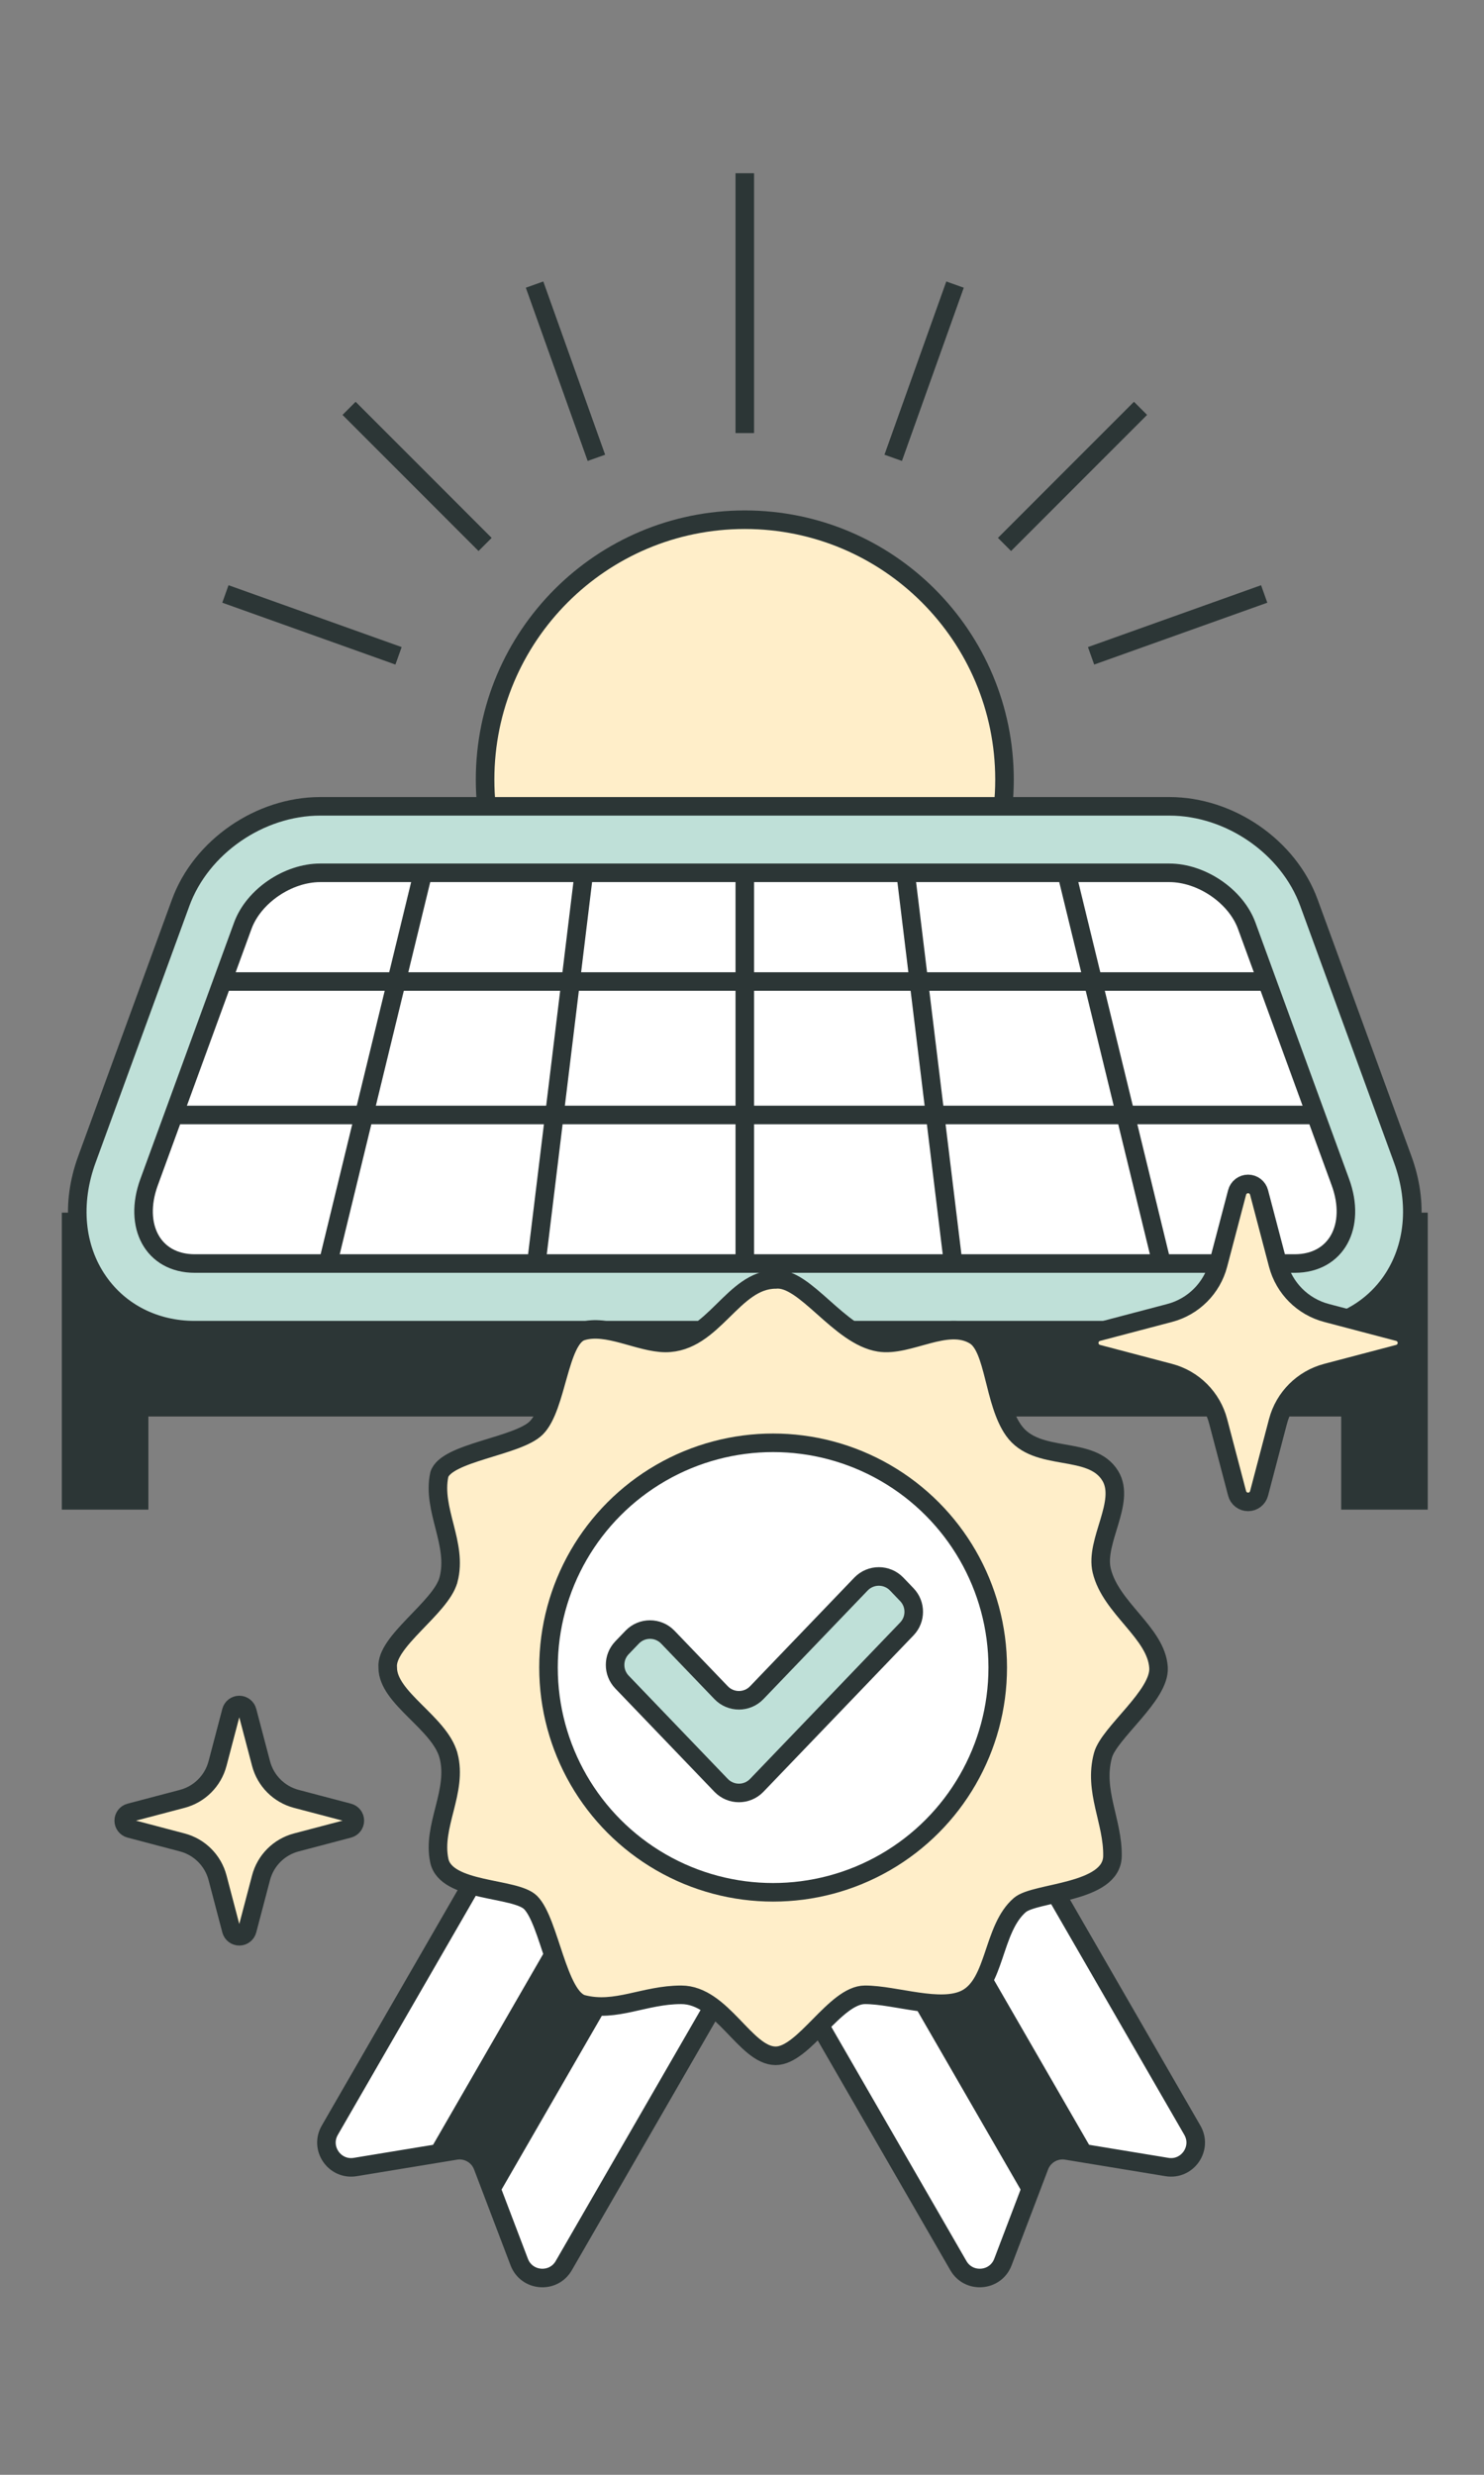 <svg width="120" height="200" viewBox="0 0 120 200" fill="none" xmlns="http://www.w3.org/2000/svg">
<rect x="0" y="0" width="120" height="200" fill="#808080" stroke="none"/>
<path d="M60.226 84C71.824 84 81.226 74.598 81.226 63C81.226 51.402 71.824 42 60.226 42C48.628 42 39.226 51.402 39.226 63C39.226 74.598 48.628 84 60.226 84Z" fill="#FFEEC9" stroke="#2C3636" stroke-width="1.5" stroke-miterlimit="10"/>
<path d="M39.226 44L28.226 33" stroke="#2C3636" stroke-width="1.5" stroke-miterlimit="10"/>
<path d="M81.226 44L92.226 33" stroke="#2C3636" stroke-width="1.5" stroke-miterlimit="10"/>
<path d="M32.226 53L18.226 48" stroke="#2C3636" stroke-width="1.5" stroke-miterlimit="10"/>
<path d="M72.226 37L77.226 23" stroke="#2C3636" stroke-width="1.5" stroke-miterlimit="10"/>
<path d="M60.226 35V14" stroke="#2C3636" stroke-width="1.5" stroke-miterlimit="10"/>
<path d="M88.226 53L102.226 48" stroke="#2C3636" stroke-width="1.5" stroke-miterlimit="10"/>
<path d="M48.226 37L43.226 23" stroke="#2C3636" stroke-width="1.5" stroke-miterlimit="10"/>
<path fill-rule="evenodd" clip-rule="evenodd" d="M5 97.999H12V106.474H108.452V97.999H115.452V121.999H108.452V114.474H12V121.999H5V97.999Z" fill="#2C3636"/>
<path d="M15.74 107.497C12.53 107.497 9.702 106.066 7.964 103.576C6.064 100.854 5.728 97.248 7.026 93.7L14.604 72.969C16.25 68.444 21.001 65.163 25.891 65.163H94.563C99.454 65.163 104.205 68.444 105.85 72.969L113.429 93.7C114.727 97.248 114.379 100.854 112.49 103.576C110.752 106.066 107.925 107.497 104.715 107.497H15.74Z" fill="#BFE0D8" stroke="#2C3636" stroke-width="1.5" stroke-miterlimit="10"/>
<path d="M104.703 102.111H15.74C12.379 102.111 10.757 99.086 12.055 95.538L19.634 74.807C20.514 72.41 23.296 70.537 25.891 70.537H94.552C97.148 70.537 99.929 72.41 100.81 74.807L108.388 95.538C109.686 99.086 108.064 102.111 104.703 102.111Z" fill="white" stroke="#2C3636" stroke-width="1.5" stroke-miterlimit="10"/>
<path d="M34.2 70.537L26.517 102.111" stroke="#2C3636" stroke-width="1.5" stroke-miterlimit="10"/>
<path d="M47.214 70.537L43.367 102.111" stroke="#2C3636" stroke-width="1.5" stroke-miterlimit="10"/>
<path d="M60.227 70.537V102.111" stroke="#2C3636" stroke-width="1.5" stroke-miterlimit="10"/>
<path d="M73.23 70.537L77.077 102.111" stroke="#2C3636" stroke-width="1.5" stroke-miterlimit="10"/>
<path d="M86.243 70.537L93.938 102.111" stroke="#2C3636" stroke-width="1.5" stroke-miterlimit="10"/>
<path d="M17.988 79.321H102.467" stroke="#2C3636" stroke-width="1.5" stroke-miterlimit="10"/>
<path d="M14.048 90.105H106.395" stroke="#2C3636" stroke-width="1.5" stroke-miterlimit="10"/>
<path d="M77.234 182.642L55.104 144.312C54.552 143.355 54.879 142.132 55.836 141.58L71.3 132.652C72.256 132.099 73.48 132.427 74.032 133.384L96.154 171.7C96.98 173.131 95.814 174.889 94.174 174.685L86.108 173.678C85.222 173.568 84.37 174.058 84.02 174.879L80.806 182.425C80.16 183.943 78.058 184.07 77.234 182.642Z" fill="white"/>
<path d="M82.692 177.234L84.829 174.33L88.412 173.931L66.322 135.672L60.603 138.974L82.692 177.234Z" fill="#2C3636"/>
<path d="M77.497 183.096L55.468 144.941C54.916 143.985 55.243 142.762 56.2 142.209L71.664 133.282C72.62 132.729 73.844 133.057 74.396 134.014L96.416 172.153C97.26 173.615 96.025 175.401 94.359 175.127L86.244 173.792C85.306 173.638 84.389 174.166 84.051 175.054L81.098 182.808C80.498 184.383 78.339 184.556 77.497 183.096Z" stroke="#2C3636" stroke-width="1.5" stroke-linecap="round"/>
<path d="M45.85 182.642L67.98 144.312C68.532 143.355 68.205 142.132 67.248 141.58L51.784 132.652C50.828 132.1 49.605 132.427 49.052 133.384L26.93 171.7C26.104 173.131 27.271 174.889 28.91 174.685L36.976 173.679C37.862 173.568 38.714 174.058 39.064 174.88L42.278 182.426C42.924 183.943 45.026 184.07 45.85 182.642Z" fill="white"/>
<path d="M40.393 177.234L38.256 174.33L34.673 173.932L56.762 135.672L62.482 138.974L40.393 177.234Z" fill="#2C3636"/>
<path d="M45.587 183.097L67.616 144.942C68.168 143.985 67.841 142.762 66.884 142.21L51.42 133.282C50.464 132.73 49.241 133.057 48.688 134.014L26.668 172.154C25.824 173.615 27.059 175.401 28.725 175.127L36.84 173.793C37.778 173.638 38.695 174.166 39.034 175.054L41.986 182.808C42.586 184.383 44.745 184.556 45.587 183.097Z" stroke="#2C3636" stroke-width="1.5" stroke-linecap="round"/>
<path d="M36.264 141.86L36.266 141.863C37.038 144.777 34.922 147.55 35.524 150.371C36.071 152.93 41.671 152.506 42.91 153.756C44.438 155.299 45.093 161.444 47.123 161.968C49.807 162.66 52.084 161.209 55.085 161.209C58.388 161.209 60.285 166.139 62.722 166.139C65.009 166.139 67.531 161.209 69.945 161.209C72.422 161.209 76.067 162.592 78.127 161.523C80.535 160.272 80.238 155.874 82.467 153.955C83.717 152.878 89.902 153.027 89.956 150.006C90.005 147.185 88.406 144.759 89.186 141.861C89.677 140.038 93.819 137.009 93.682 134.768C93.51 131.955 89.817 129.979 89.087 126.925C88.52 124.557 91.053 121.396 89.79 119.287C88.251 116.716 83.838 118.253 81.959 115.591C80.344 113.303 80.436 108.926 78.822 107.937C76.574 106.559 73.491 108.863 71.102 108.488C67.877 107.982 65.089 103.16 62.723 103.396C59.246 103.396 57.698 108.531 53.808 108.531C51.698 108.518 49.094 106.941 47.035 107.593C45.16 108.188 45.053 113.716 43.361 115.4C41.856 116.898 36.093 117.369 35.524 119.165C34.915 122.017 37.037 124.758 36.266 127.673L36.264 127.676C35.654 129.929 31.155 132.669 31.352 134.767C31.352 137.225 35.536 139.218 36.264 141.86Z" fill="#FFEEC9" stroke="#2C3636" stroke-width="1.5"/>
<ellipse cx="62.516" cy="134.763" rx="18.163" ry="18.163" fill="white" stroke="#2C3636" stroke-width="1.5"/>
<path d="M88.76 107.639L94.582 106.107C96.501 105.602 98 104.103 98.504 102.185L100.036 96.364C100.142 95.96 100.506 95.679 100.923 95.679C101.34 95.679 101.704 95.96 101.811 96.364L103.342 102.185C103.847 104.103 105.346 105.602 107.265 106.107L113.086 107.639C113.49 107.745 113.771 108.109 113.771 108.526C113.771 108.944 113.49 109.308 113.086 109.414L107.265 110.946C105.346 111.451 103.847 112.95 103.342 114.868L101.811 120.689C101.704 121.093 101.34 121.374 100.923 121.374C100.506 121.374 100.142 121.093 100.036 120.689L98.504 114.868C98 112.95 96.501 111.451 94.582 110.946L88.76 109.414C88.357 109.308 88.076 108.944 88.076 108.526C88.076 108.109 88.357 107.745 88.76 107.639Z" fill="#FFEEC9" stroke="#2C3636" stroke-width="1.5"/>
<path d="M10.502 146.489L14.736 145.374C16.132 145.007 17.222 143.917 17.59 142.522L18.704 138.287C18.78 137.994 19.046 137.79 19.349 137.79C19.652 137.79 19.917 137.994 19.994 138.287L21.109 142.522C21.476 143.917 22.566 145.007 23.962 145.375L28.196 146.489C28.49 146.567 28.694 146.831 28.694 147.135C28.694 147.438 28.49 147.703 28.196 147.78L23.962 148.895C22.566 149.262 21.476 150.352 21.109 151.747L19.994 155.982C19.917 156.276 19.652 156.48 19.349 156.48C19.046 156.48 18.78 156.276 18.704 155.982L17.59 151.747C17.222 150.352 16.132 149.262 14.736 148.895L10.502 147.78C10.208 147.703 10.004 147.438 10.004 147.135C10.004 146.831 10.208 146.567 10.502 146.489Z" fill="#FFEEC9" stroke="#2C3636" stroke-width="1.5"/>
<path fill-rule="evenodd" clip-rule="evenodd" d="M73.329 131.642C74.073 130.868 74.073 129.646 73.329 128.872L72.507 128.015C71.72 127.196 70.409 127.196 69.621 128.015L61.194 136.792C60.407 137.612 59.096 137.612 58.309 136.792L54.003 132.308C53.216 131.488 51.905 131.488 51.118 132.308L50.295 133.165C49.552 133.939 49.552 135.161 50.295 135.935L58.309 144.281C59.096 145.101 60.407 145.101 61.194 144.281L62.076 143.363L63.347 142.039L73.329 131.642Z" fill="#BFE0D8" stroke="#2C3636" stroke-width="1.5"/>
</svg>
